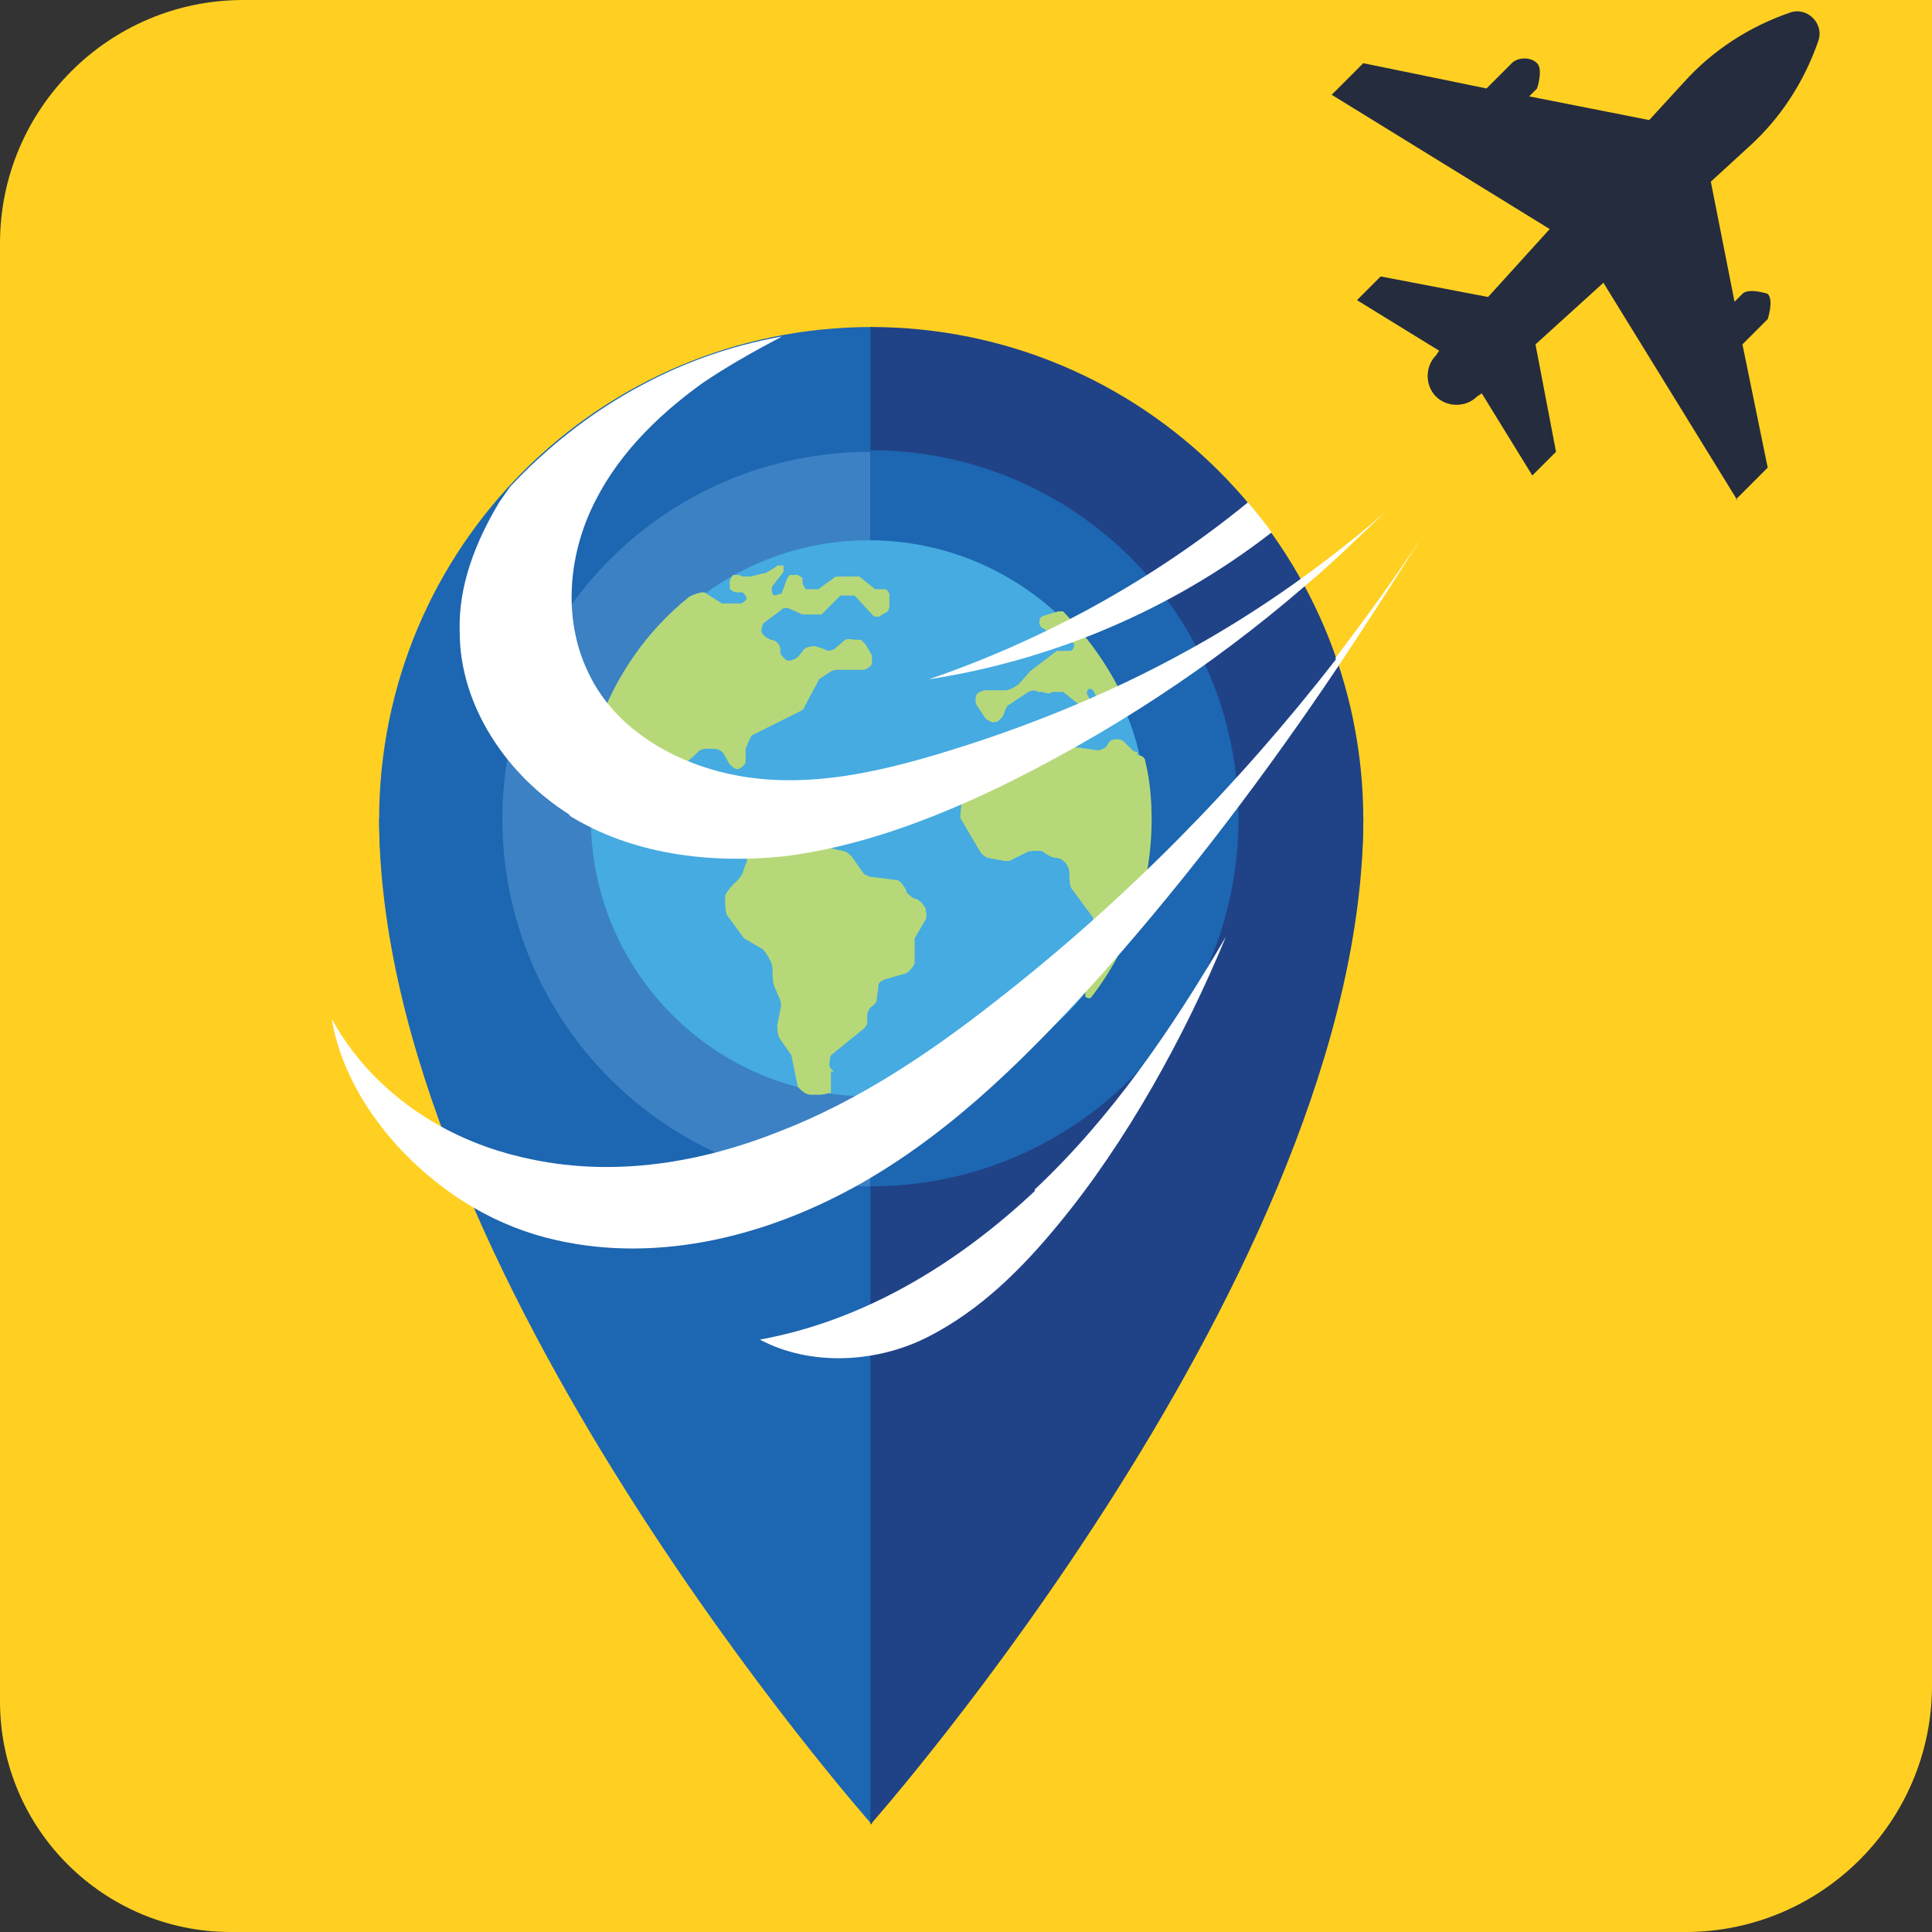 <?xml version="1.0" encoding="UTF-8"?>
<svg id="Layer_1" data-name="Layer 1" xmlns="http://www.w3.org/2000/svg" viewBox="0 0 12.23 12.23">
  <rect x="0" y="0" width="12.23" height="12.23" fill="#333333" stroke="none"/>
  <defs>
    <style>
      .cls-1 {
        fill: #fff;
      }

      .cls-2 {
        fill: #252c3e;
      }

      .cls-3 {
        fill: #45abe1;
      }

      .cls-4 {
        fill: #ffd022;
      }

      .cls-5 {
        fill: #1d66b1;
      }

      .cls-6 {
        fill: #b7d879;
      }

      .cls-7 {
        fill: none;
      }

      .cls-8 {
        fill: #3b81c4;
      }

      .cls-9 {
        fill: #010101;
      }

      .cls-10 {
        fill: #204287;
      }
    </style>
  </defs>
  <path class="cls-4" d="M1.54,0H12.23V10.67c0,.86-.7,1.56-1.56,1.56H1.46c-.8,0-1.46-.65-1.46-1.46V1.54C0,.69,.69,0,1.54,0Z"/>
  <path class="cls-7" d="M5.26,3.78c0,.07,0,.18,.03,.32,.02,.14,.03,.24,.03,.31,0,.04-.02,.06-.04,.07,.05,.05,.1,.09,.15,.14,.22,.22,.44,.34,.74,.22-.16-.15-.26-.21-.34-.24h0c-.03-.6-.04-1.05-.04-1.37-.17,.11-.35,.22-.52,.34,0,.1,0,.17,0,.21Zm.56,.89c.07,.03,.13,.08,.18,.13-.02-.01-.09-.06-.18-.08,0-.01,0-.02,0-.04v-.02Z"/>
  <path class="cls-9" d="M6,4.8c-.05-.05-.11-.1-.18-.13v.02s0,.03,0,.04c.08,.02,.15,.06,.18,.08Z"/>
  <path d="M6.22,4.84s-.03,0-.05,0c0,0,0,0,0,0,.03,.03,.07,.06,.1,.1,.03-.02,.05-.04,.08-.07-.06-.02-.1-.03-.13-.04Z"/>
  <path d="M5.78,3.19s0,.03,0,.04c.03-.02,.06-.04,.09-.06,.04-.03,.07-.05,.1-.08-.04,0-.08,0-.11,0-.06,0-.09,.03-.09,.09Z"/>
  <path class="cls-2" d="M10.99,3.16l.2-.2-.16-.78,.16-.16s.04-.12,0-.16h0s-.12-.04-.16,0l-.05,.05-.15-.76,.24-.22c.2-.18,.35-.41,.44-.67,.04-.11-.07-.22-.18-.18-.26,.09-.49,.24-.67,.44l-.22,.24-.76-.15,.05-.05s.04-.12,0-.16c-.04-.04-.12-.04-.16,0l-.16,.16-.78-.16-.2,.2,1.38,.85-.39,.43-.68-.13-.15,.15,.52,.32-.02,.03c-.07,.07-.07,.19,0,.26h0c.07,.07,.19,.07,.26,0l.03-.02,.32,.52,.15-.15-.13-.68,.43-.39,.85,1.38Z"/>
  <g>
    <g>
      <path class="cls-5" d="M2.4,5.18c0,2.85,3.12,6.37,3.12,6.37V5.18H2.4Z"/>
      <path class="cls-10" d="M8.63,5.18c0,2.85-3.12,6.37-3.12,6.37V5.18h3.12Z"/>
      <path class="cls-5" d="M2.4,5.18c0,1.72,1.39,3.12,3.12,3.12V2.07c-1.72,0-3.12,1.39-3.12,3.12Z"/>
      <path class="cls-10" d="M8.63,5.18c0,1.72-1.39,3.12-3.12,3.12V2.07c1.72,0,3.12,1.39,3.12,3.12Z"/>
      <g>
        <path class="cls-8" d="M3.18,5.18c0,1.29,1.04,2.33,2.33,2.33V2.86c-1.29,0-2.33,1.04-2.33,2.33Z"/>
        <path class="cls-5" d="M5.51,2.86V7.51c1.29,0,2.33-1.04,2.33-2.33s-1.04-2.33-2.33-2.33Z"/>
      </g>
      <g>
        <circle class="cls-3" cx="5.5" cy="5.18" r="1.76"/>
        <g>
          <path class="cls-6" d="M5.28,6.79l-.03-.04s0-.05,.01-.07l.21-.17s.02-.02,.02-.04v-.05s.01-.04,.03-.05h0s.03-.02,.03-.04c0-.02,.01-.06,.01-.09,0-.02,.02-.03,.04-.04l.14-.04s.05-.04,.05-.07v-.11s0-.03,0-.04l.07-.12s.01-.03,0-.05v-.02s-.03-.05-.06-.06c0,0,0,0,0,0-.02,0-.04-.02-.06-.04,0-.01-.01-.03-.02-.04-.01-.02-.03-.04-.05-.04l-.16-.02s-.04-.01-.05-.03l-.07-.1s-.02-.02-.04-.03l-.09-.02s-.04-.02-.05-.04h0s-.04-.06-.06-.06h-.06s-.05-.01-.06-.03v-.02s-.04-.03-.06-.03h-.07s-.06,0-.07,.03h0s-.01,.02-.02,.03c-.02,.02-.08,.06-.08,.06l-.09-.03s-.02-.01-.02-.03v-.07s-.01,0-.01,0v-.05s0-.03-.02-.04h-.02s-.03-.04-.02-.06h0s0-.05-.02-.05c0,0-.02,0-.03,0,0,0-.02,0-.03,0l-.09,.06s-.02,0-.04,0l-.03-.02s-.02-.02-.02-.03v-.09s.01-.03,.02-.04l.12-.11s.02-.01,.04-.01h.06s.04,.01,.05,.03l.04,.07s.03,.03,.05,.03h0s.05-.02,.05-.05v-.06s0-.02,0-.02l.03-.07s.01-.02,.02-.02l.3-.15s.02-.01,.02-.02l.09-.17s0-.01,.02-.02l.06-.04s.02-.01,.04-.01h.17s.04-.01,.05-.04h0s0-.04,0-.05l-.04-.07s-.02-.02-.03-.03h-.04s-.04-.01-.06,0l-.07,.06s-.04,.02-.06,0l-.06-.02s-.05,0-.07,.02l-.04,.05s-.04,.03-.07,.02h0s-.04-.03-.04-.05c0,0,0-.01,0-.02,0-.03-.03-.06-.06-.06h0s-.05-.02-.06-.05h0s0-.05,.02-.06l.12-.09s.02,0,.03,0l.09,.04s0,0,.01,0h.09s.02,0,.02,0l.12-.12s.01,0,.02,0h.05s.02,0,.02,0l.12,.13s.03,.01,.04,0l.05-.03s.01-.02,.01-.03v-.08s-.01-.03-.03-.03h-.04s-.02,0-.02,0l-.1-.08s-.01,0-.02,0h-.11s-.01,0-.02,0l-.11,.08s-.02,0-.03,0h-.05s-.02-.03-.02-.04v-.03s-.03-.03-.05-.02h-.03s-.02,.02-.02,.03l-.03,.08s0,.01-.01,.01h-.01s-.03,.02-.04,0h0s-.01-.04,0-.05l.07-.09s0-.03,0-.04h0s-.03,0-.04,0c-.02,.02-.06,.04-.08,.05,0,0,0,0-.01,0l-.08,.02s-.01,0-.02,0h-.03s-.02-.01-.02-.01h-.04s-.03,.04-.02,.06v.03s.03,.02,.04,.02h.04s.04,.03,.02,.05h0s-.02,.02-.03,.02c-.03,0-.08,0-.1,0,0,0-.01,0-.02,0l-.11-.07h-.02s-.05,.01-.08,.03c-.26,.21-.45,.48-.57,.8,0,.02,0,.03,0,.05v.06s.18,.12,.18,.12c.02,.01,.03,.03,.03,.04v.03s.02,.04,.01,.07v.04s-.02,.05,0,.07h0s.05,.05,.08,.05c.05,0,.12,0,.12,0l.23,.08s.01,0,.02,.01l.1,.14s.02,.02,.03,.02l.1,.03s.02,.01,.03,.02h0s.02,.04,0,.06l-.02,.06s-.03,.05-.05,.06h0s-.05,.05-.06,.08v.03s0,.06,.01,.09l.11,.15,.12,.07s.07,.08,.06,.14h0s0,.06,.01,.09c.01,.02,.02,.05,.03,.07,.01,.02,.02,.05,.01,.08l-.02,.1s0,.07,.02,.09l.07,.1,.04,.2,.02,.02s.03,.03,.06,.03c.01,0,.03,0,.04,0,.02,0,.05,0,.07-.01h.02s0-.12,0-.12c0,0,0-.02,0-.02Z"/>
          <path class="cls-6" d="M6.62,3.99h.02s.03,.01,.03,.03h0s.01,.04,.03,.04h.07s.02,0,.03,.02h0s0,.04-.03,.04h-.06s-.01,0-.02,0l-.17,.13-.07,.08s-.05,.04-.09,.04h-.13s-.04,.01-.05,.03h0s-.01,.04,0,.06l.06,.09s.04,.03,.06,.02h.01s.03-.02,.04-.04l.02-.05s.01-.02,.02-.02l.12-.08s.04-.02,.06,0h.03s.04,.02,.06,0h0s.05,0,.07,0l.1,.08s0,.01,0,.02l-.02,.07s0,.02,0,.02h.02s.02,.02,.03,0l.06-.06s0-.01,0-.02l-.02-.06s0,0,0,0l-.02-.04s0-.03,.02-.03h0s.01,0,.02,.01l.03,.06s0,0,0,0l.09,.1s.01,0,.02,0h.04s.02-.02,.02-.03v-.06s0,0,0,0c-.09-.21-.23-.4-.39-.57,0,0-.02,0-.03,0l-.1,.03s-.02,.01-.02,.03v.02s.01,.03,.03,.03Z"/>
          <path class="cls-6" d="M7.2,4.76h0s-.02,0-.03-.01l-.06-.06s-.02-.01-.03-.01h-.02s-.03,0-.04,.02l-.02,.03s-.03,.02-.05,.02l-.14-.02s-.02,0-.03-.02h0s-.02-.05,0-.06h0s0-.06-.03-.07h0s-.04,0-.06,0l-.07,.05s-.02,.01-.03,.01h-.21s-.05,.02-.05,.05l-.02,.08s-.01,.03-.03,.03l-.04,.02s-.03,.02-.03,.04h0s-.02,.03-.03,.04l-.05,.02s-.03,.02-.03,.04l-.02,.19s0,.02,0,.03l.13,.22s.02,.02,.04,.03l.11,.02s.02,0,.03,0l.12-.06s.07-.01,.09,0l.03,.02s.03,.02,.05,.02h0c.05,0,.09,.05,.09,.1v.02s0,.05,.01,.07l.14,.19s0,.02,0,.03l-.09,.21s0,.02,0,.03l.06,.07s0,.01,0,.02l-.02,.12s0,.01,0,.02h0s.03,.02,.04,0c.24-.31,.38-.7,.38-1.12,0-.13-.01-.25-.04-.37,0-.02-.02-.04-.05-.04Z"/>
        </g>
      </g>
    </g>
    <g>
      <path class="cls-1" d="M3.6,5.16c.4,.25,.9,.31,1.37,.26,.47-.06,.92-.23,1.34-.43,.7-.34,1.36-.77,1.95-1.28,.18-.15,.34-.31,.51-.47-.17,.15-.35,.29-.53,.42-.69,.5-1.46,.86-2.29,1.11-.4,.12-.81,.21-1.22,.15-.41-.06-.82-.28-1-.65-.16-.32-.14-.71,.01-1.04,.15-.33,.41-.59,.7-.8,.16-.11,.34-.21,.51-.3-.68,.12-1.27,.47-1.72,.95-.02,.03-.05,.07-.07,.1-.15,.25-.26,.53-.25,.82,0,.47,.3,.91,.7,1.16Z"/>
      <path class="cls-1" d="M8.46,4.17c-.63,.81-1.35,1.54-2.16,2.17-.42,.33-.87,.63-1.36,.82-.5,.2-1.04,.29-1.57,.18-.2-.04-.4-.11-.58-.21-.29-.16-.53-.39-.69-.68,.08,.48,.45,.93,.89,1.19,.17,.1,.35,.17,.53,.21,.66,.15,1.36-.03,1.95-.37s1.07-.83,1.52-1.33c.54-.61,1.03-1.26,1.48-1.93,.18-.27,.36-.55,.53-.82-.17,.26-.36,.52-.55,.77Z"/>
      <path class="cls-1" d="M6.55,7.54c-.49,.46-1.08,.82-1.74,.94,.32,.17,.74,.15,1.07-.02s.59-.43,.82-.71c.43-.52,.8-1.19,1.06-1.82-.34,.58-.72,1.14-1.21,1.6Z"/>
      <path class="cls-1" d="M7.9,3.18c-.6,.49-1.29,.87-2.02,1.12,.78-.12,1.54-.44,2.17-.93-.05-.07-.1-.13-.15-.19Z"/>
    </g>
  </g>
</svg>